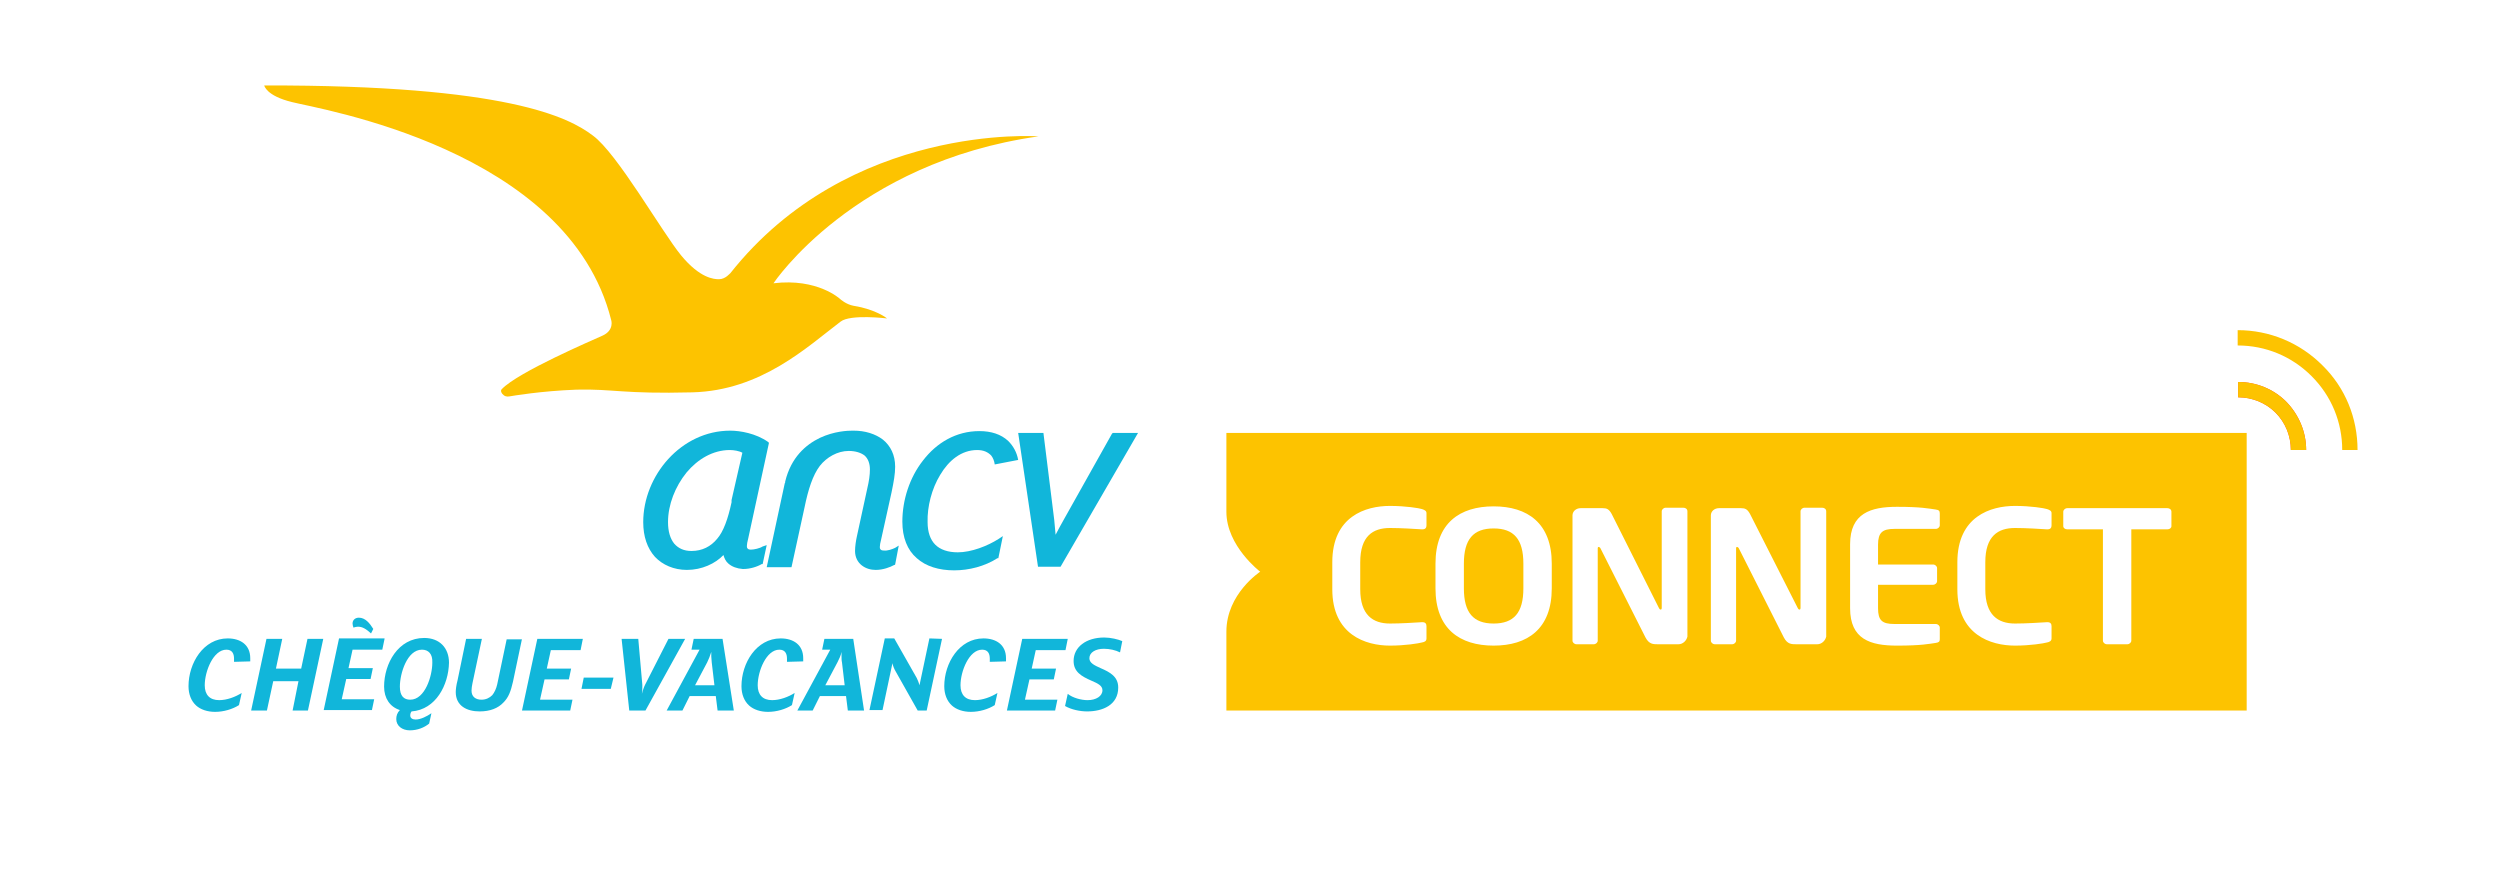 <?xml version="1.0" encoding="utf-8"?>
<!-- Generator: Adobe Illustrator 26.3.1, SVG Export Plug-In . SVG Version: 6.00 Build 0)  -->
<svg version="1.1" id="Capa_1" xmlns="http://www.w3.org/2000/svg" xmlns:xlink="http://www.w3.org/1999/xlink" x="0px" y="0px"
	 viewBox="0 0 554.74 196.11" style="enable-background:new 0 0 554.74 196.11;" xml:space="preserve">
<style type="text/css">
	.st0{fill:#FDC300;}
	.st1{fill:#11B6DA;}
	.st2{fill:#FF422D;}
</style>
<g>
	<path class="st0" d="M331.43,117.26c-4.5,0-6.6,2.4-6.6,7.8v5.5c0,5.4,2.1,7.8,6.6,7.8s6.6-2.4,6.6-7.8v-5.5
		C338.03,119.66,335.93,117.26,331.43,117.26z"/>
	<path class="st0" d="M272.13,96.06v17.5c0,7.6,7.5,13.3,7.5,13.3s-7.5,4.9-7.5,13.3v17.5h226.4v-61.6H272.13z M316.53,116.56
		c0,0.5-0.2,0.9-0.9,0.9c0,0,0,0-0.1,0c-1.6-0.1-4.7-0.3-7.1-0.3c-3.8,0-6.6,1.8-6.6,7.6v6c0,5.7,2.8,7.6,6.6,7.6
		c2.4,0,5.5-0.2,7.1-0.3h0.1c0.7,0,0.9,0.4,0.9,0.9v2.7c0,0.6-0.4,0.8-1,0.9c-0.7,0.2-3.7,0.7-7.1,0.7c-5.4,0-12.8-2.4-12.8-12.5v-6
		c0-10.2,7.4-12.5,12.8-12.5c3.5,0,6.5,0.5,7.1,0.7c0.6,0.2,1,0.4,1,0.9V116.56z M344.33,130.56c0,9-5.4,12.7-12.9,12.7
		s-12.9-3.7-12.9-12.7v-5.5c0-9,5.4-12.7,12.9-12.7s12.9,3.7,12.9,12.7V130.56z M374.43,141.26c-0.2,0.9-1,1.7-2,1.7h-4.5
		c-1.1,0-2,0-2.8-1.5l-10-19.8c-0.1-0.2-0.3-0.3-0.4-0.3c-0.1,0-0.2,0.1-0.2,0.3v20.5c0,0.4-0.4,0.8-0.9,0.8h-3.8
		c-0.5,0-0.9-0.4-0.9-0.8v-27.8c0-0.9,0.8-1.6,1.8-1.6h4.9c0.9,0,1.4,0.2,2,1.3l10.5,20.9c0.1,0.2,0.2,0.3,0.4,0.3
		c0.1,0,0.2-0.1,0.2-0.4v-21.4c0-0.4,0.4-0.8,0.9-0.8h3.9c0.5,0,0.9,0.3,0.9,0.8V141.26z M405.23,141.26c-0.2,0.9-1,1.7-2,1.7h-4.6
		c-1.1,0-2,0-2.8-1.5l-10-19.8c-0.1-0.2-0.3-0.3-0.4-0.3c-0.1,0-0.2,0.1-0.2,0.3v20.5c0,0.4-0.4,0.8-0.9,0.8h-3.8
		c-0.5,0-0.9-0.4-0.9-0.8v-27.8c0-0.9,0.8-1.6,1.8-1.6h4.9c0.9,0,1.4,0.2,2,1.3l10.6,20.9c0.1,0.2,0.2,0.3,0.4,0.3
		c0.1,0,0.2-0.1,0.2-0.4v-21.4c0-0.4,0.4-0.8,0.9-0.8h3.9c0.5,0,0.9,0.3,0.9,0.8V141.26z M430.43,116.56c0,0.4-0.4,0.8-0.9,0.8h-9.2
		c-2.6,0-3.6,0.8-3.6,3.5v4.4h12.2c0.5,0,0.9,0.4,0.9,0.8v2.9c0,0.4-0.4,0.8-0.9,0.8h-12.2v5.2c0,2.7,0.9,3.5,3.6,3.5h9.2
		c0.5,0,0.9,0.4,0.9,0.8v2.6c0,0.5-0.2,0.7-0.9,0.8c-1.4,0.2-3.2,0.6-8.6,0.6c-5.9,0-10.4-1.4-10.4-8.3v-14.2
		c0-6.9,4.6-8.3,10.4-8.3c5.4,0,7.1,0.4,8.6,0.6c0.7,0.1,0.9,0.3,0.9,0.9V116.56z M455.23,116.56c0,0.5-0.2,0.9-0.9,0.9
		c0,0,0,0-0.1,0c-1.6-0.1-4.7-0.3-7.1-0.3c-3.8,0-6.6,1.8-6.6,7.6v6c0,5.7,2.8,7.6,6.6,7.6c2.4,0,5.5-0.2,7.1-0.3h0.1
		c0.7,0,0.9,0.4,0.9,0.9v2.7c0,0.6-0.5,0.8-1,0.9c-0.7,0.2-3.7,0.7-7.1,0.7c-5.4,0-12.8-2.4-12.8-12.5v-6c0-10.2,7.4-12.5,12.8-12.5
		c3.5,0,6.5,0.5,7.1,0.7c0.6,0.2,1,0.4,1,0.9V116.56z M481.83,116.76c0,0.4-0.4,0.7-0.9,0.7h0h-8v24.7c0,0.4-0.4,0.8-0.9,0.8h-4.5
		c-0.5,0-0.9-0.4-0.9-0.8v-24.7h-7.9c-0.5,0-0.9-0.3-0.9-0.7v-3.2c0-0.4,0.4-0.8,0.9-0.8h22.2c0.5,0,0.9,0.3,0.9,0.8V116.76z"/>
</g>
<g>
	<path class="st1" d="M55.53,146.76l-3.6,0.1c0-0.2,0-0.5,0-0.7c0-1.1-0.4-2-1.7-2c-2.9,0-4.8,4.8-4.8,7.9c0,2.1,1.1,3.3,3.2,3.3
		c1.7,0,3.6-0.7,5-1.6l-0.6,2.7c-1.4,0.9-3.4,1.5-5.3,1.5c-1.7,0-3.2-0.5-4.2-1.4c-1.1-1-1.7-2.5-1.7-4.3c0-5.1,3.3-10.6,8.7-10.6
		c2.8,0,5,1.4,5,4.4L55.53,146.76z"/>
	<path class="st1" d="M71.73,141.76l-3.4,15.9h-3.4l1.3-6.5h-5.6l-1.4,6.5h-3.5l3.4-15.9h3.5l-1.4,6.6h5.6l1.4-6.6H71.73z"/>
	<path class="st1" d="M82.33,140.56c-1.1-1-1.9-1.5-2.9-1.5c-0.3,0-0.7,0.1-1,0.2c-0.1-0.3-0.2-0.6-0.2-0.9c0-0.8,0.6-1.3,1.4-1.3
		c1.4,0,2.4,1.2,3.2,2.5L82.33,140.56z M85.33,141.76l-0.5,2.4h-6.6l-0.9,4.1h5.4l-0.5,2.4h-5.4l-1,4.5h7.2l-0.5,2.4h-10.7l3.4-15.9
		h10.1V141.76z"/>
	<path class="st1" d="M93.63,144.16c-3.3,0-4.9,5.3-4.9,8.2c0,2.1,0.9,2.9,2.3,2.9c3.3,0,4.9-5.3,4.9-8.2
		C96.03,145.06,95.03,144.16,93.63,144.16 M91.33,157.86c-0.2,0.2-0.3,0.6-0.3,0.9c0,0.6,0.5,0.9,1.2,0.9c1.1,0,2.5-0.7,3.5-1.4
		l-0.5,2.3c-1.1,0.9-2.6,1.5-4.3,1.5s-3-1-3-2.5c0-0.7,0.2-1.4,0.8-2c-2.2-0.7-3.5-2.6-3.5-5.2c0-5.1,3.1-10.8,8.9-10.8
		c3.4,0,5.5,2.2,5.5,5.5C99.53,151.96,96.73,157.46,91.33,157.86"/>
	<path class="st1" d="M115.83,141.76l-2,9.5c-0.5,2.2-1,3.5-2.1,4.6c-1.2,1.3-3,2-5.3,2c-2.8,0-5.3-1.2-5.3-4.3
		c0-0.5,0.1-1.5,0.4-2.6l1.9-9.2h3.5l-2.1,9.9c-0.1,0.5-0.2,1.1-0.2,1.6c0,1.4,1,2,2.2,2c1,0,1.8-0.4,2.4-1c0.5-0.6,0.9-1.5,1.1-2.4
		l2.1-10h3.4V141.76z"/>
	<path class="st1" d="M129.33,141.76l-0.5,2.5h-6.6l-0.9,4.1h5.4l-0.5,2.4h-5.4l-1,4.5h7.2l-0.5,2.4h-10.7l3.4-15.9H129.33z"/>
	<path class="st1" d="M136.13,150.36l-0.6,2.5h-6.5l0.5-2.5H136.13z"/>
	<path class="st1" d="M152.03,141.76l-8.8,15.9h-3.6l-1.7-15.9h3.7l0.9,10.2v0.5c0,0.5,0,1-0.1,1.5c0.2-0.7,0.4-1.4,0.7-2l5.2-10.2
		H152.03z"/>
	<path class="st1" d="M158.53,152.06l-0.6-5.1c0-0.4-0.1-0.9-0.1-1.3s0-0.7,0-1c-0.2,0.7-0.6,1.7-0.9,2.3l-2.7,5.1H158.53z
		 M162.83,157.66h-3.6l-0.4-3.2h-5.8l-1.6,3.2h-3.5l7.3-13.5h-1.8l0.5-2.4h6.4L162.83,157.66z"/>
	<path class="st1" d="M178.23,146.76l-3.6,0.1c0-0.2,0-0.5,0-0.7c0-1.1-0.4-2-1.7-2c-2.9,0-4.8,4.8-4.8,7.9c0,2.1,1.1,3.3,3.2,3.3
		c1.7,0,3.6-0.7,5-1.6l-0.6,2.7c-1.4,0.9-3.4,1.5-5.3,1.5c-1.7,0-3.2-0.5-4.2-1.4c-1.1-1-1.7-2.5-1.7-4.3c0-5.1,3.3-10.6,8.7-10.6
		c2.8,0,5,1.4,5,4.4L178.23,146.76z"/>
	<path class="st1" d="M187.43,152.06l-0.6-5.1c-0.1-0.4-0.1-0.9-0.1-1.3s0-0.7,0-1c-0.1,0.7-0.6,1.7-0.9,2.3l-2.7,5.1H187.43z
		 M191.73,157.66h-3.6l-0.4-3.2h-5.8l-1.6,3.2h-3.4l7.3-13.5h-1.8l0.5-2.4h6.4L191.73,157.66z"/>
	<path class="st1" d="M209.03,141.76l-3.4,15.9h-2l-4.9-8.7c-0.3-0.5-0.6-1.2-0.7-1.8l-2.2,10.4h-2.9l3.4-15.9h2.1l5,8.8
		c0.3,0.6,0.5,1.2,0.6,1.6l2.2-10.4L209.03,141.76z"/>
	<path class="st1" d="M223.23,146.76l-3.6,0.1c0-0.2,0-0.5,0-0.7c0-1.1-0.4-2-1.7-2c-2.9,0-4.8,4.8-4.8,7.9c0,2.1,1.1,3.3,3.2,3.3
		c1.7,0,3.6-0.7,5-1.6l-0.6,2.7c-1.4,0.9-3.4,1.5-5.3,1.5c-1.7,0-3.2-0.5-4.2-1.4c-1.1-1-1.7-2.5-1.7-4.3c0-5.1,3.3-10.6,8.7-10.6
		c2.8,0,5,1.4,5,4.4L223.23,146.76z"/>
	<path class="st1" d="M236.93,141.76l-0.5,2.5h-6.6l-0.9,4.1h5.4l-0.5,2.4h-5.4l-1,4.5h7.2l-0.5,2.4h-10.7l3.4-15.9H236.93z"/>
	<path class="st1" d="M248.53,144.76c-1-0.5-2.3-0.8-3.6-0.8c-1.8,0-3.2,0.8-3.2,2.1c0,1.1,1.2,1.6,2.5,2.2c2.1,0.9,3.9,1.9,3.9,4.3
		c0,3.9-3.5,5.3-6.9,5.3c-1.6,0-3.5-0.4-4.9-1.2l0.6-2.7c1.1,0.9,3,1.4,4.4,1.4c1.9,0,3.3-0.9,3.3-2.2c0-1-1-1.5-2.4-2.1
		c-2.3-1-4-2-4-4.4c0-3.1,2.8-5.2,6.8-5.2c1.4,0,3.1,0.4,4,0.8L248.53,144.76z"/>
	<path class="st1" d="M162.33,110.96v0.2v0.2v0.1c-0.8,3.7-1.8,6.5-3.2,8.1c-1.4,1.7-3.3,2.7-5.7,2.7c-1.7,0-2.9-0.6-3.8-1.6
		c-0.9-1.1-1.4-2.7-1.4-4.8c0-3.9,1.6-7.9,4.1-11c2.5-3,5.9-5,9.6-5c0.9,0,2.1,0.2,2.8,0.6L162.33,110.96z M169.23,121.26
		c-0.6,0.4-1.9,0.7-2.6,0.7c-0.4,0-0.6-0.1-0.7-0.2s-0.2-0.2-0.2-0.6c0-0.4,0.1-0.9,0.3-1.7l4.6-21.2l-0.2-0.2
		c-2.7-1.9-6.2-2.5-8.4-2.5c-10.9,0-19.3,10-19.3,20.3c0,3.2,0.9,5.8,2.6,7.7c1.7,1.8,4.2,2.9,7.1,2.9c3.3,0,6.3-1.4,8.1-3.3
		c0.2,0.7,0.5,1.4,1.1,1.9c0.8,0.7,1.9,1.1,3.2,1.2h0.1c1.5,0,3.1-0.5,4.1-1.1h0.1h0.1l0.9-4.2L169.23,121.26z"/>
	<path class="st1" d="M196.13,122.16c-0.4,0-0.6-0.1-0.7-0.2s-0.2-0.2-0.2-0.6h-0.1h0.1c0-0.4,0.1-0.9,0.3-1.7l2.3-10.4
		c0.5-2.4,0.8-4.1,0.8-5.7c0-2.6-1-4.6-2.7-6c-1.7-1.3-4-2-6.5-2c0,0-0.1,0-0.3,0c-1,0-4,0.1-7.2,1.6c-3.1,1.5-6.4,4.3-7.7,9.7v0.2
		l-0.1,0.2l-4,18.6h5.5l2.9-13.3c0.8-3.9,1.8-7.1,3.4-9.2c1.5-1.9,3.9-3.3,6.4-3.3c1.5,0,2.7,0.4,3.5,1c0.8,0.7,1.2,1.8,1.2,3.1
		c0,1.3-0.2,2.6-0.6,4.3l-2.3,10.6c-0.2,0.9-0.4,2.2-0.4,3.2c0,1.4,0.6,2.5,1.5,3.2s2,1,3.1,1c1.6,0,3.2-0.6,4.1-1.1h0.1l0.1-0.1
		l0.8-4.2l-0.8,0.5C198.03,121.86,196.93,122.26,196.13,122.16"/>
	<path class="st1" d="M208.63,105.36c1.9-3.2,4.7-5.5,8.2-5.5c1.5,0,2.4,0.5,3.1,1.2c0.4,0.5,0.7,1.2,0.8,2l5.2-1
		c-0.3-1.7-1.1-3.1-2.2-4.2c-1.6-1.5-3.8-2.2-6.4-2.2c-5.2,0-9.5,2.6-12.5,6.5c-3,3.8-4.6,8.8-4.6,13.6c0,3.5,1.1,6.3,3.2,8.1
		c2,1.8,4.9,2.7,8.3,2.7c3.3,0,6.8-0.9,9.6-2.7h0.1h0.1l1-4.9l-0.9,0.6c-2.5,1.6-6.1,3-9.1,3c-2.2,0-3.9-0.6-5-1.7s-1.7-2.8-1.7-5
		h-0.1h0.1C205.73,112.46,206.73,108.46,208.63,105.36"/>
</g>
<path class="st0" d="M159.53,61.96c-1.1,0-4.2-0.2-8.4-5.3s-14.2-22.7-19.6-26.6c-5.3-4-18.9-11.2-72.9-11.1c0,0,0.4,2.3,6.2,3.7
	c5.7,1.5,61.3,10.3,70.8,48.4c0,0,0.7,2.2-1.9,3.4c-2.2,1-18.8,8.1-22.4,11.9c0,0-0.4,0.3,0.1,1c0.5,0.6,1,0.7,1.6,0.6
	s6.9-1.2,14.9-1.5c8-0.2,10.4,1,25.7,0.6s25.5-10.1,32.9-15.7c2.2-1.7,10.3-0.7,10.3-0.7s-2.4-2-7.4-2.8c-1.7-0.3-3-1.5-3-1.5
	s-5-4.7-14.8-3.5c0,0,17.8-26.8,58.8-32.6c0,0-41.9-3.1-68.4,30.4C162.03,60.56,161.03,61.96,159.53,61.96"/>
<path class="st1" d="M246.73,96.26l-10.6,18.9c-0.6,1.1-1.3,2.3-1.9,3.5c-0.1-1.1-0.2-2.2-0.3-3.3l-2.4-19.3h-5.6l4.4,29.7h5
	l17.2-29.7h-5.6L246.73,96.26z"/>
<path class="st0" d="M523.13,99.86h-3.4c0-6.2-2.4-12-6.8-16.4c-4.4-4.4-10.2-6.8-16.4-6.8v-3.4c7.1,0,13.8,2.8,18.8,7.8
	C520.43,86.06,523.13,92.76,523.13,99.86z"/>
<path class="st2" d="M511.73,99.86h-3.4c0-3.1-1.2-6.1-3.4-8.3s-5.2-3.4-8.3-3.4v-3.4c4.1,0,7.9,1.6,10.7,4.4
	C510.13,92.06,511.73,95.86,511.73,99.86L511.73,99.86z"/>
<path class="st0" d="M511.73,99.86h-3.4c0-3.1-1.2-6.1-3.4-8.3s-5.2-3.4-8.3-3.4v-3.4c4.1,0,7.9,1.6,10.7,4.4
	C510.13,92.06,511.73,95.86,511.73,99.86L511.73,99.86z"/>
</svg>
